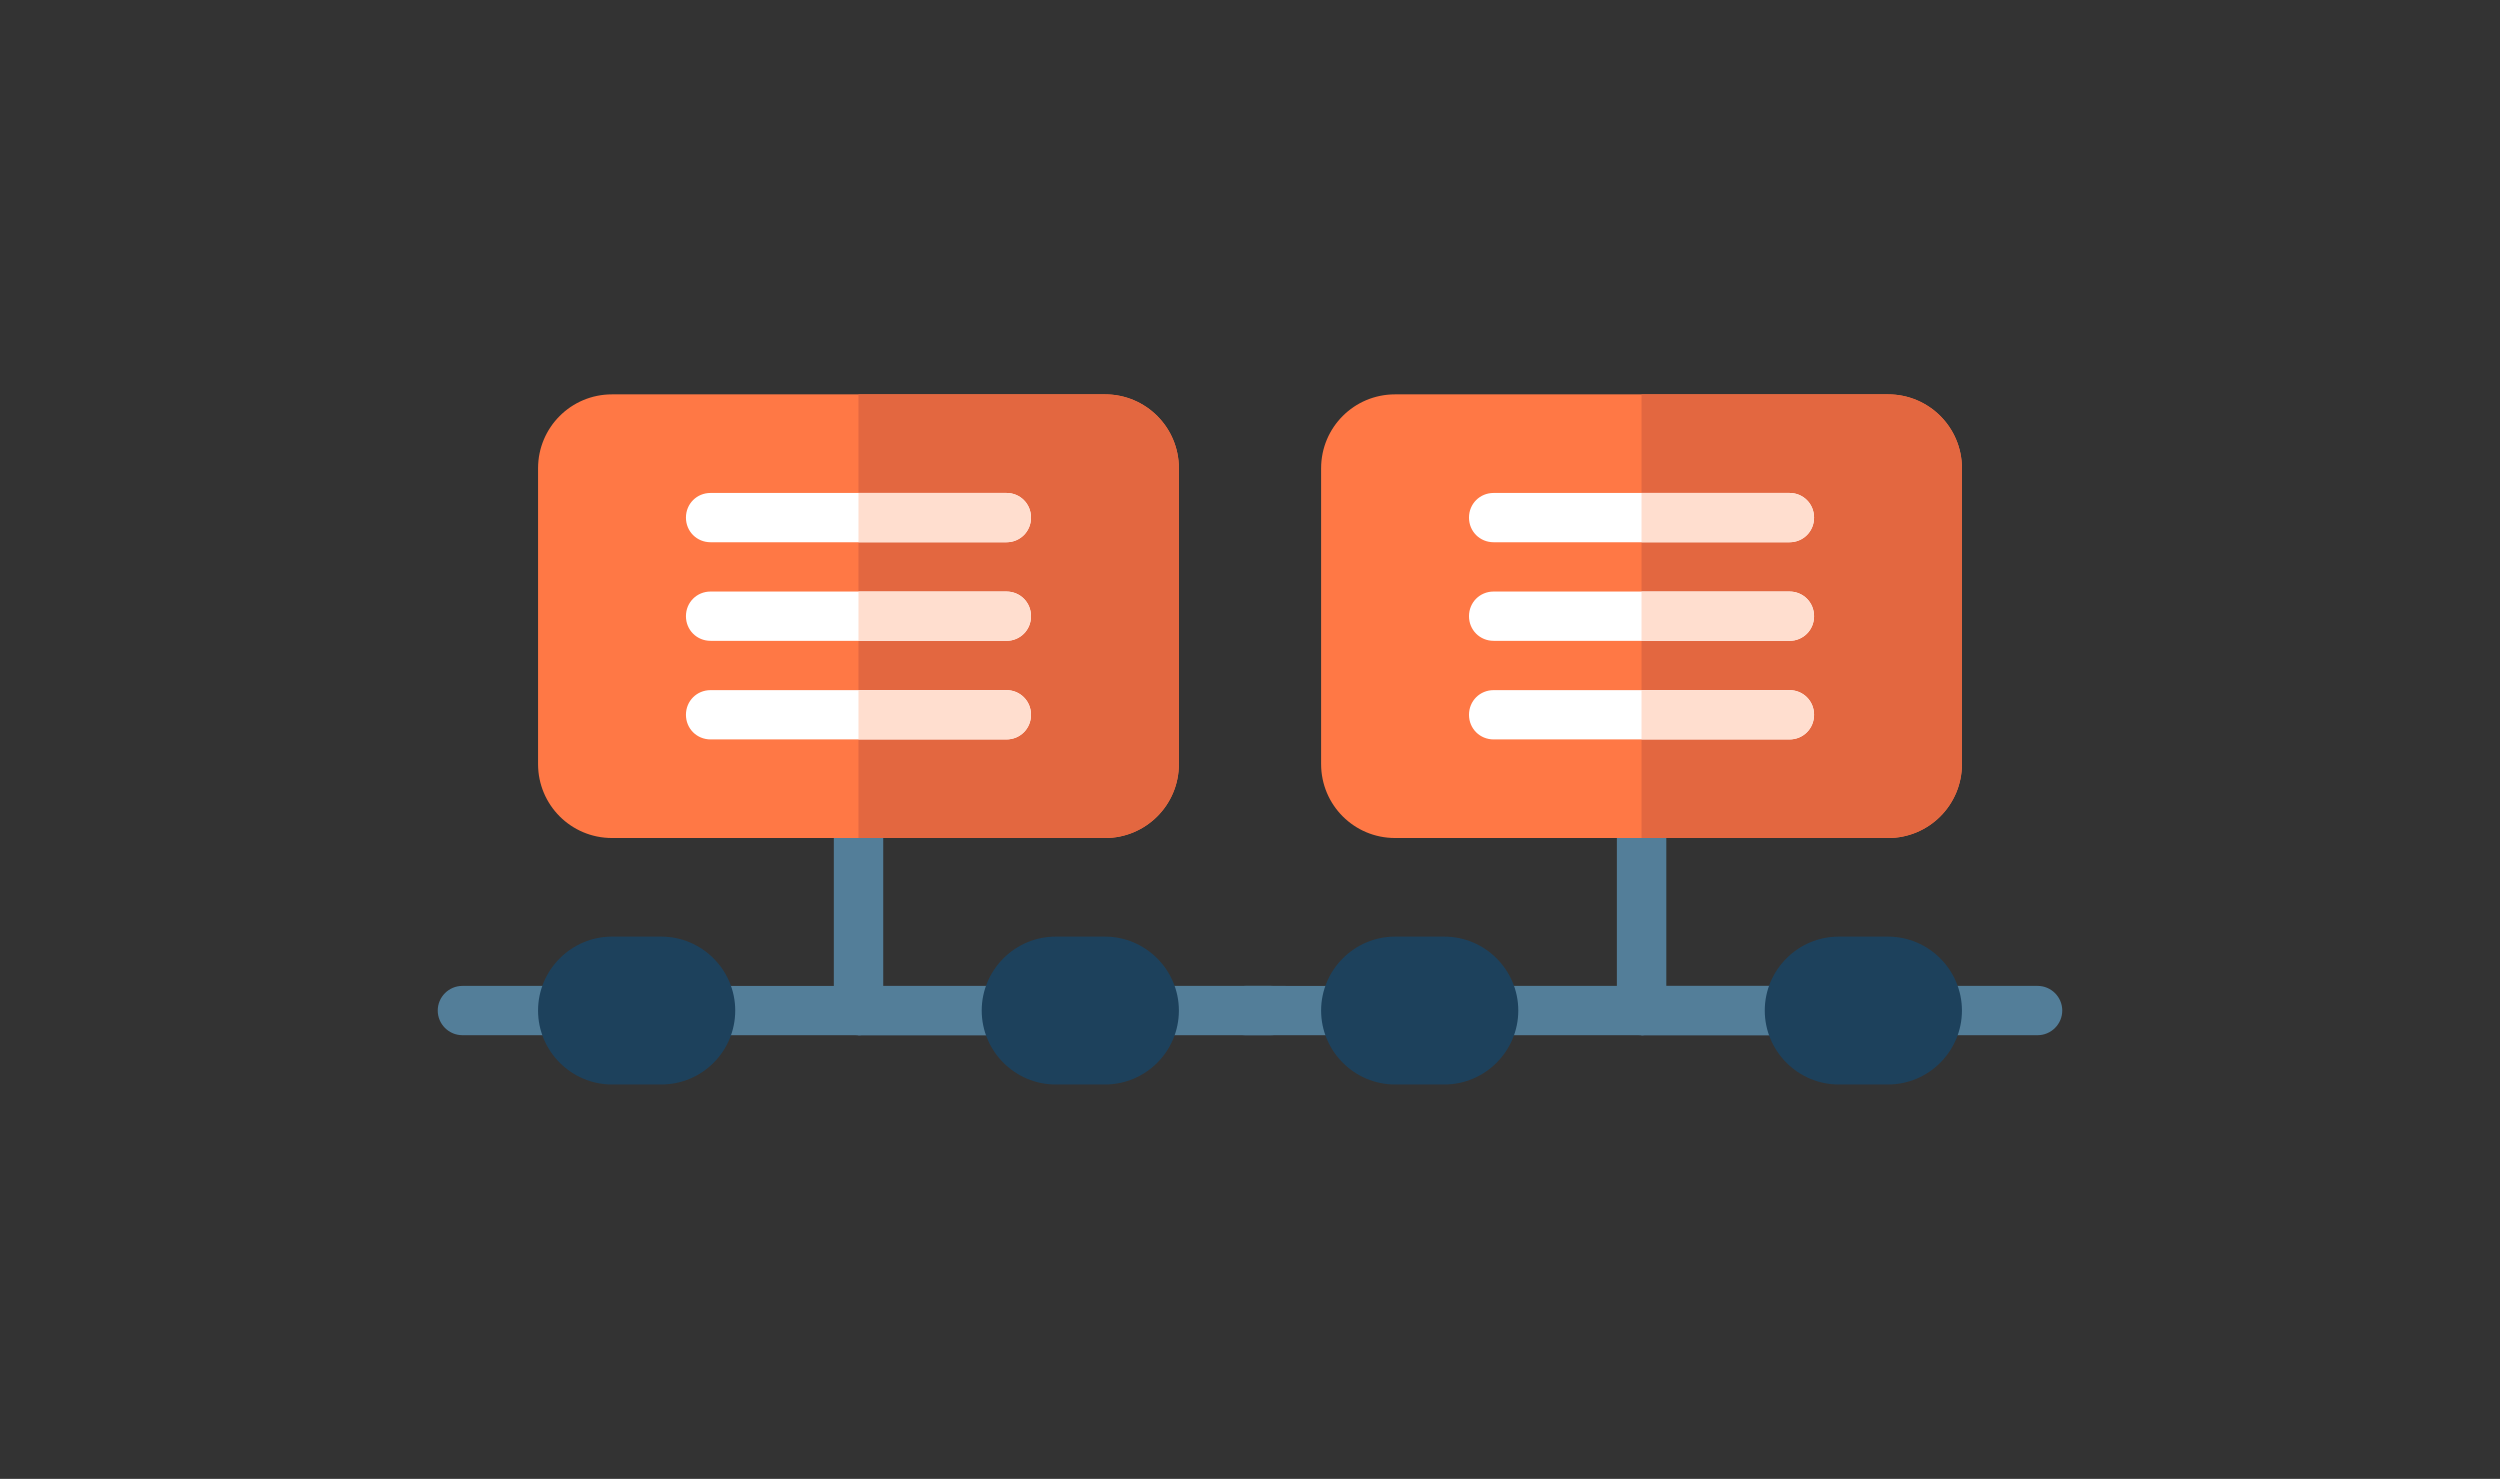 <?xml version="1.0" encoding="UTF-8"?> <!-- Generator: Adobe Illustrator 24.1.2, SVG Export Plug-In . SVG Version: 6.00 Build 0) --> <svg xmlns="http://www.w3.org/2000/svg" xmlns:xlink="http://www.w3.org/1999/xlink" version="1.1" id="Layer_1" x="0px" y="0px" viewBox="0 0 1014.3 600" style="enable-background:new 0 0 1014.3 600;" xml:space="preserve"><rect x="0" y="0" width="1014.3" height="600" fill="#333333" stroke="none"/> <style type="text/css"> .st0{fill:#537E99;} .st1{fill:#FF7845;} .st2{fill:#E36740;} .st3{fill:#FFFFFF;} .st4{fill:#1D415C;} .st5{fill:#FFDECF;} </style> <g> <path class="st0" d="M515.7,420H475c-5.5,0-10-4.5-10-10s4.5-10,10-10h40.7c5.5,0,10,4.5,10,10S521.2,420,515.7,420z"></path> <g> <path class="st0" d="M228.3,420h-40.7c-5.5,0-10-4.5-10-10s4.5-10,10-10h40.7c5.5,0,10,4.5,10,10S233.8,420,228.3,420z"></path> <path class="st0" d="M358.3,330v80c0,5.6-4.4,10-10,10c-5.6,0-10-4.4-10-10v-80c0-5.6,4.4-10,10-10 C353.9,320,358.3,324.4,358.3,330z"></path> <path class="st0" d="M418.3,410c0,5.6-4.4,10-10,10h-120c-5.6,0-10-4.4-10-10s4.4-10,10-10h120C413.9,400,418.3,404.4,418.3,410z"></path> </g> <g> <path class="st0" d="M418.3,410c0,5.6-4.4,10-10,10h-60v-20h60C413.9,400,418.3,404.4,418.3,410z"></path> <path class="st0" d="M358.3,330v80c0,5.6-4.4,10-10,10V320C353.9,320,358.3,324.4,358.3,330z"></path> </g> <path class="st1" d="M448.3,160h-200c-16.6,0-30,13.4-30,30v120c0,16.6,13.4,30,30,30h200c16.6,0,30-13.4,30-30V190 C478.3,173.4,464.9,160,448.3,160z"></path> <path class="st2" d="M478.3,190v120c0,16.6-13.4,30-30,30h-100V160h100C464.9,160,478.3,173.4,478.3,190z"></path> <g> <path class="st3" d="M418.3,210c0,5.6-4.4,10-10,10h-120c-5.6,0-10-4.4-10-10s4.4-10,10-10h120C413.9,200,418.3,204.4,418.3,210z"></path> <path class="st3" d="M418.3,250c0,5.6-4.4,10-10,10h-120c-5.6,0-10-4.4-10-10s4.4-10,10-10h120C413.9,240,418.3,244.4,418.3,250z"></path> <path class="st3" d="M418.3,290c0,5.6-4.4,10-10,10h-120c-5.6,0-10-4.4-10-10s4.4-10,10-10h120C413.9,280,418.3,284.4,418.3,290z"></path> </g> <path class="st4" d="M448.3,440h-20c-16.5,0-30-13.5-30-30s13.5-30,30-30h20c16.5,0,30,13.5,30,30S464.9,440,448.3,440z"></path> <path class="st4" d="M268.3,440h-20c-16.5,0-30-13.5-30-30s13.5-30,30-30h20c16.5,0,30,13.5,30,30S284.9,440,268.3,440z"></path> <g> <path class="st5" d="M418.3,290c0,5.6-4.4,10-10,10h-60v-20h60C413.9,280,418.3,284.4,418.3,290z"></path> <path class="st5" d="M418.3,250c0,5.6-4.4,10-10,10h-60v-20h60C413.9,240,418.3,244.4,418.3,250z"></path> <path class="st5" d="M418.3,210c0,5.6-4.4,10-10,10h-60v-20h60C413.9,200,418.3,204.4,418.3,210z"></path> </g> <path class="st0" d="M826.7,420H786c-5.5,0-10-4.5-10-10s4.5-10,10-10h40.7c5.5,0,10,4.5,10,10S832.2,420,826.7,420z"></path> <g> <path class="st0" d="M546,420h-40.7c-5.5,0-10-4.5-10-10s4.5-10,10-10H546c5.5,0,10,4.5,10,10S551.5,420,546,420z"></path> <path class="st0" d="M676,330v80c0,5.6-4.4,10-10,10s-10-4.4-10-10v-80c0-5.6,4.4-10,10-10S676,324.4,676,330z"></path> <path class="st0" d="M736,410c0,5.6-4.4,10-10,10H606c-5.6,0-10-4.4-10-10s4.4-10,10-10h120C731.6,400,736,404.4,736,410z"></path> </g> <g> <path class="st0" d="M736,410c0,5.6-4.4,10-10,10h-60v-20h60C731.6,400,736,404.4,736,410z"></path> <path class="st0" d="M676,330v80c0,5.6-4.4,10-10,10V320C671.6,320,676,324.4,676,330z"></path> </g> <path class="st1" d="M766,160H566c-16.6,0-30,13.4-30,30v120c0,16.6,13.4,30,30,30h200c16.6,0,30-13.4,30-30V190 C796,173.4,782.6,160,766,160z"></path> <path class="st2" d="M796,190v120c0,16.6-13.4,30-30,30H666V160h100C782.6,160,796,173.4,796,190z"></path> <g> <path class="st3" d="M736,210c0,5.6-4.4,10-10,10H606c-5.6,0-10-4.4-10-10s4.4-10,10-10h120C731.6,200,736,204.4,736,210z"></path> <path class="st3" d="M736,250c0,5.6-4.4,10-10,10H606c-5.6,0-10-4.4-10-10s4.4-10,10-10h120C731.6,240,736,244.4,736,250z"></path> <path class="st3" d="M736,290c0,5.6-4.4,10-10,10H606c-5.6,0-10-4.4-10-10s4.4-10,10-10h120C731.6,280,736,284.4,736,290z"></path> </g> <path class="st4" d="M766,440h-20c-16.5,0-30-13.5-30-30s13.5-30,30-30h20c16.5,0,30,13.5,30,30S782.5,440,766,440z"></path> <path class="st4" d="M586,440h-20c-16.5,0-30-13.5-30-30s13.5-30,30-30h20c16.5,0,30,13.5,30,30S602.5,440,586,440z"></path> <g> <path class="st5" d="M736,290c0,5.6-4.4,10-10,10h-60v-20h60C731.6,280,736,284.4,736,290z"></path> <path class="st5" d="M736,250c0,5.6-4.4,10-10,10h-60v-20h60C731.6,240,736,244.4,736,250z"></path> <path class="st5" d="M736,210c0,5.6-4.4,10-10,10h-60v-20h60C731.6,200,736,204.4,736,210z"></path> </g> </g> </svg> 